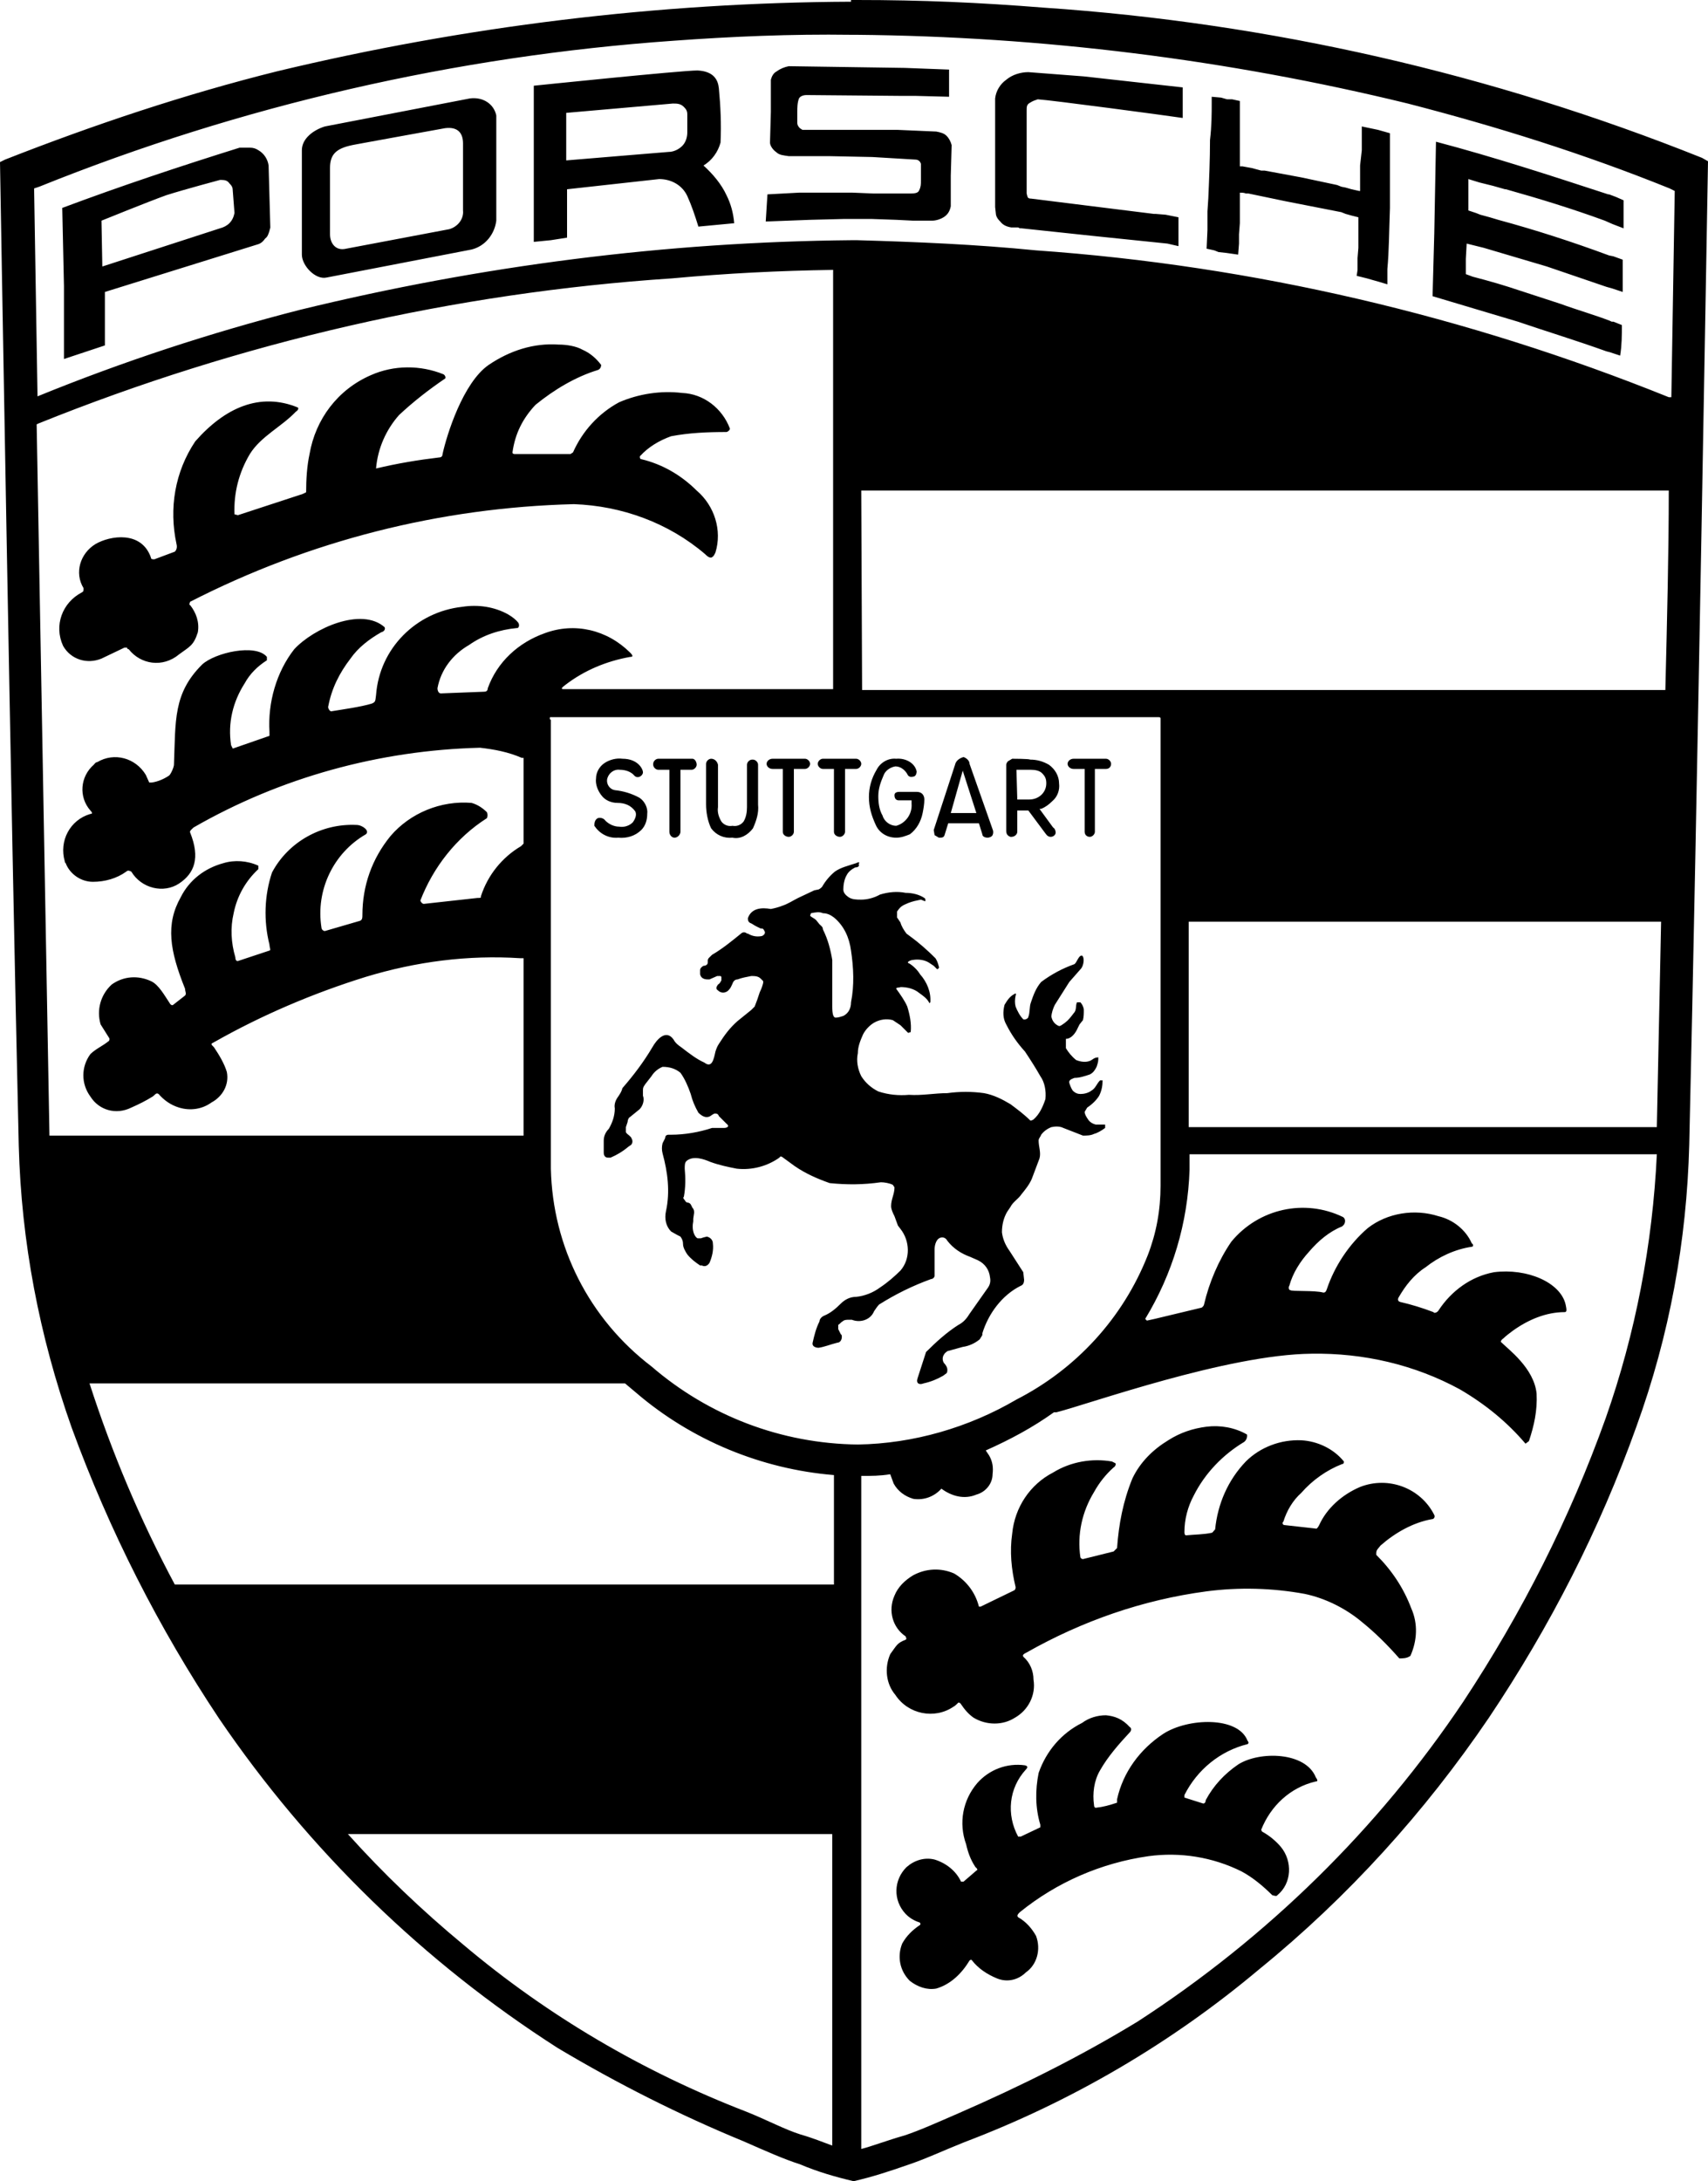 <svg width="65" height="83" viewBox="0 0 65 83" fill="none" xmlns="http://www.w3.org/2000/svg">
<path d="M32.386 0.065C25.02 0.097 17.686 1.001 10.547 2.713C7.042 3.585 3.57 4.747 0.195 6.072L0 6.168C0 6.168 0.422 31.198 0.714 43.599C0.811 47.249 1.493 50.834 2.726 54.321C4.154 58.229 6.036 61.943 8.34 65.399C11.747 70.405 16.128 74.668 21.223 77.93C23.495 79.286 25.864 80.481 28.298 81.482C29.109 81.837 29.823 82.16 30.439 82.354C31.121 82.645 31.802 82.838 32.484 83C33.198 82.838 33.879 82.612 34.528 82.386C35.21 82.16 35.891 81.837 36.702 81.514C40.791 79.964 44.588 77.736 47.931 74.926C51.306 72.181 54.226 68.951 56.66 65.367C58.996 61.879 60.879 58.197 62.274 54.289C63.54 50.801 64.189 47.216 64.286 43.567C64.578 31.133 65 6.136 65 6.136L64.773 6.007C56.79 2.81 48.32 0.872 39.72 0.291C37.287 0.097 35.08 0 32.614 0H32.386V0.065ZM32.386 1.324H32.581C39.656 1.389 46.697 2.261 53.577 3.94C56.952 4.812 60.262 5.846 63.54 7.17L63.734 7.267L63.605 15.114H63.507C55.816 12.014 47.703 10.109 39.428 9.527C37.157 9.301 34.885 9.204 32.614 9.14H32.419C25.345 9.204 18.302 10.109 11.423 11.788C8.015 12.66 4.673 13.758 1.428 15.082L1.298 7.17L1.493 7.105C9.184 4.005 17.361 2.132 25.637 1.55C27.843 1.389 30.115 1.292 32.386 1.324ZM30.017 2.519C29.855 2.551 29.693 2.616 29.563 2.713C29.433 2.777 29.369 2.907 29.336 3.036V4.263L29.303 5.426C29.303 5.555 29.433 5.716 29.531 5.781C29.66 5.91 29.823 5.91 30.017 5.942H31.575L33.198 5.975L34.82 6.072C34.95 6.072 35.015 6.136 35.047 6.233V6.879C35.047 7.008 35.047 7.105 34.983 7.234C34.95 7.331 34.853 7.363 34.658 7.363H33.23L32.451 7.331H30.407L29.206 7.396L29.141 8.429L30.829 8.365L32.127 8.332H33.165L34.106 8.365L34.755 8.397H35.469C35.632 8.397 35.826 8.332 35.956 8.235C36.086 8.139 36.151 8.009 36.183 7.848V6.685L36.216 5.523C36.183 5.393 36.118 5.264 36.021 5.167C35.924 5.07 35.794 5.038 35.632 5.006L34.139 4.941H30.537L30.439 4.877C30.374 4.812 30.342 4.747 30.342 4.683V4.263C30.342 4.102 30.342 3.908 30.407 3.746C30.439 3.682 30.537 3.617 30.699 3.617L34.334 3.649H34.853L36.118 3.682V2.648L34.431 2.584L30.017 2.519ZM26.545 2.681C25.929 2.681 20.314 3.262 20.314 3.262V9.204L20.964 9.14L21.58 9.043V7.202L25.085 6.814C25.539 6.814 25.961 7.04 26.156 7.46C26.318 7.816 26.448 8.203 26.578 8.623L27.941 8.494C27.908 8.106 27.811 7.751 27.648 7.428C27.454 7.008 27.129 6.621 26.772 6.298C27.097 6.104 27.324 5.781 27.421 5.426C27.454 4.715 27.421 4.037 27.357 3.359C27.324 3.036 27.162 2.713 26.545 2.681ZM39.136 2.745C38.844 2.745 38.52 2.842 38.293 3.036C38.065 3.197 37.903 3.456 37.871 3.746V7.88L37.903 8.171C37.936 8.3 38.001 8.365 38.065 8.429C38.163 8.558 38.293 8.623 38.487 8.655H38.747L38.812 8.688H38.877L41.603 8.978L44.426 9.269L44.848 9.366V8.268L44.361 8.171L43.971 8.139H43.907L41.57 7.848L39.234 7.557C39.201 7.557 39.136 7.557 39.104 7.493L39.071 7.363V4.198C39.071 4.069 39.071 3.972 39.201 3.908C39.299 3.843 39.396 3.811 39.493 3.779C40.013 3.811 44.361 4.392 45.01 4.489V3.326L41.246 2.907L39.136 2.745ZM46.113 3.682V3.94C46.113 4.295 46.113 4.78 46.048 5.329C46.048 6.072 46.016 6.814 45.983 7.557L45.951 8.042V8.752L45.919 9.463L46.211 9.527L46.373 9.592L46.665 9.624L47.119 9.689L47.152 9.269V8.914L47.184 8.494V7.331C47.249 7.331 47.346 7.331 47.411 7.363H47.509L48.904 7.654L51.046 8.074L51.208 8.139L51.435 8.203L51.695 8.268V9.43L51.663 9.818V10.27L51.63 10.496L52.02 10.593L52.247 10.658L52.474 10.722L52.798 10.819V10.238C52.863 9.527 52.863 8.784 52.896 7.912V5.07L52.441 4.941L51.825 4.812V5.716L51.76 6.298V7.267H51.727L51.435 7.202L51.208 7.137L51.046 7.105L50.884 7.04L49.521 6.75L48.125 6.491H47.995L47.639 6.395L47.282 6.33H47.184V3.843L46.892 3.779H46.697L46.47 3.714L46.113 3.682ZM17.881 3.746L12.364 4.812C11.942 4.941 11.488 5.264 11.488 5.716V9.689C11.488 10.109 12.007 10.658 12.429 10.561L17.946 9.495C18.465 9.366 18.822 8.914 18.887 8.397V4.392C18.789 3.94 18.367 3.682 17.881 3.746C17.913 3.746 17.913 3.746 17.881 3.746ZM25.604 3.94C25.766 3.94 25.896 3.94 26.026 4.069C26.123 4.166 26.156 4.231 26.156 4.36V5.038C26.156 5.232 26.091 5.426 25.961 5.555C25.831 5.684 25.637 5.781 25.442 5.781L23.495 5.942L21.548 6.104V4.295L25.604 3.94ZM16.94 4.877C17.459 4.812 17.621 5.103 17.621 5.458V8.009C17.654 8.332 17.426 8.623 17.102 8.72L13.175 9.463C12.786 9.56 12.559 9.269 12.559 8.914V6.395C12.559 5.878 12.786 5.652 13.402 5.523C13.37 5.523 16.94 4.877 16.94 4.877ZM54.648 5.393L54.583 8.881L54.518 11.271L57.763 12.24C58.802 12.595 59.97 12.951 61.138 13.37L61.268 13.403L61.657 13.532C61.722 13.112 61.722 12.789 61.722 12.369L61.398 12.24H61.333L61.268 12.208C60.684 11.982 60.002 11.788 59.386 11.562L57.406 10.916L56.984 10.787L56.53 10.658L56.043 10.528L55.784 10.431V9.85L55.816 9.269L56.465 9.43L58.867 10.141L61.138 10.916L61.365 10.98L61.755 11.11V9.882L61.398 9.753L61.236 9.721C59.84 9.204 58.445 8.752 57.017 8.365L56.693 8.268L56.336 8.171L56.173 8.106L55.881 8.009V6.814L56.303 6.944L56.822 7.073L57.277 7.202H57.309C58.575 7.557 59.84 7.945 61.073 8.397L61.365 8.526L61.787 8.688V7.622L61.495 7.493L61.236 7.396H61.203C59.029 6.685 56.855 5.975 54.648 5.393ZM9.508 5.619H9.119C6.847 6.33 4.608 7.073 2.369 7.912L2.434 10.884V13.661L3.992 13.144V11.11L9.8 9.301C9.93 9.269 10.027 9.172 10.092 9.075C10.19 9.011 10.222 8.881 10.255 8.784C10.255 8.752 10.287 8.688 10.287 8.655L10.222 6.298C10.19 6.072 10.06 5.846 9.833 5.716C9.735 5.652 9.638 5.619 9.508 5.619ZM8.372 6.847H8.437C8.567 6.847 8.665 6.879 8.729 6.976C8.827 7.073 8.859 7.137 8.859 7.267L8.924 8.106C8.892 8.268 8.827 8.397 8.729 8.494C8.632 8.591 8.502 8.655 8.372 8.688L3.894 10.141L3.862 8.397C3.862 8.397 5.614 7.686 6.328 7.428C7.042 7.202 8.372 6.847 8.372 6.847ZM31.705 10.27V26.224H21.45C21.32 26.224 21.385 26.16 21.515 26.063C22.229 25.514 23.073 25.158 23.982 24.997C24.079 24.997 24.111 24.965 23.982 24.835C23.105 23.963 21.872 23.673 20.736 24.093C19.73 24.448 18.919 25.191 18.562 26.192C18.562 26.289 18.497 26.321 18.432 26.321L16.777 26.386C16.68 26.386 16.648 26.256 16.648 26.192C16.777 25.481 17.232 24.9 17.848 24.545C18.4 24.157 19.017 23.963 19.666 23.899H19.698C19.763 23.866 19.763 23.77 19.73 23.705C19.633 23.576 19.503 23.479 19.341 23.382C18.822 23.091 18.205 22.995 17.589 23.091C15.836 23.285 14.441 24.674 14.311 26.45C14.279 26.644 14.311 26.709 14.149 26.773C13.727 26.902 13.013 26.999 12.624 27.064C12.559 27.096 12.461 26.935 12.494 26.87C12.624 26.192 12.916 25.61 13.338 25.061C13.63 24.642 14.051 24.319 14.506 24.06C14.636 24.028 14.668 23.931 14.636 23.866C13.759 23.091 11.942 23.899 11.196 24.706C10.514 25.578 10.19 26.741 10.255 27.839V28L8.859 28.485L8.794 28.356C8.665 27.516 8.859 26.709 9.314 25.998C9.508 25.643 9.8 25.352 10.157 25.126V24.997C9.735 24.48 8.178 24.835 7.691 25.288C6.588 26.386 6.685 27.419 6.62 29.098C6.62 29.195 6.49 29.486 6.425 29.518C6.231 29.648 6.003 29.744 5.776 29.777H5.679L5.549 29.486C5.16 28.84 4.348 28.614 3.699 29.002C3.635 29.002 3.602 29.066 3.57 29.098C3.05 29.551 2.986 30.326 3.44 30.842C3.505 30.907 3.537 30.972 3.44 30.972C2.661 31.198 2.239 32.005 2.466 32.78C2.466 32.812 2.466 32.812 2.499 32.845C2.661 33.265 3.083 33.555 3.537 33.555C3.992 33.555 4.446 33.426 4.803 33.168C4.868 33.103 4.933 33.135 4.998 33.168C5.387 33.814 6.231 34.007 6.815 33.62C7.399 33.232 7.626 32.651 7.237 31.682C7.204 31.617 7.302 31.553 7.366 31.488C10.677 29.583 14.441 28.549 18.27 28.453C18.822 28.517 19.341 28.614 19.86 28.84H19.925V32.102L19.828 32.199C19.114 32.619 18.562 33.297 18.302 34.104C18.302 34.169 18.303 34.169 18.173 34.169L16.128 34.395C16.063 34.395 15.998 34.298 15.998 34.266C16.485 33.006 17.361 31.876 18.53 31.133C18.562 31.069 18.562 30.972 18.53 30.907C18.367 30.745 18.173 30.616 17.946 30.552C16.777 30.455 15.609 30.939 14.863 31.811C14.149 32.683 13.792 33.717 13.792 34.815C13.792 34.912 13.792 35.009 13.694 35.041L12.364 35.428C12.299 35.428 12.234 35.364 12.234 35.299C12.007 33.878 12.688 32.457 13.922 31.747C14.084 31.617 13.792 31.391 13.565 31.391C12.234 31.327 10.969 32.037 10.352 33.2C10.06 34.072 10.027 35.041 10.255 35.945C10.255 36.042 10.319 36.171 10.255 36.171L9.086 36.559C9.021 36.591 8.957 36.559 8.957 36.43C8.794 35.88 8.762 35.299 8.892 34.75C9.021 34.104 9.346 33.523 9.833 33.071V32.942C9.411 32.748 8.924 32.716 8.502 32.845C7.788 33.038 7.204 33.491 6.88 34.137C6.296 35.17 6.458 36.171 7.042 37.624C7.042 37.721 7.107 37.818 7.042 37.883L6.588 38.238C6.555 38.27 6.49 38.238 6.458 38.173C6.263 37.883 6.036 37.463 5.744 37.334C5.257 37.108 4.705 37.14 4.251 37.463C3.829 37.851 3.667 38.432 3.829 38.981L4.154 39.498C4.186 39.53 4.154 39.627 4.121 39.627C3.927 39.788 3.635 39.917 3.44 40.111C3.083 40.596 3.083 41.242 3.44 41.726C3.764 42.243 4.413 42.437 4.998 42.146C5.29 42.017 5.549 41.888 5.809 41.726C5.906 41.661 5.939 41.565 6.036 41.629C6.231 41.855 6.49 42.049 6.815 42.146C7.237 42.275 7.691 42.211 8.048 41.952C8.47 41.726 8.729 41.274 8.632 40.789C8.535 40.467 8.34 40.144 8.145 39.853C8.015 39.724 8.015 39.724 8.145 39.659C9.963 38.626 11.942 37.786 13.922 37.172C15.836 36.591 17.816 36.333 19.795 36.462H19.925V43.212H1.882L1.395 16.148L1.46 16.116C9.151 13.015 17.297 11.142 25.572 10.593C27.681 10.399 29.628 10.302 31.705 10.27ZM21.256 13.112C20.314 13.047 19.406 13.338 18.595 13.887C17.621 14.565 17.005 16.535 16.842 17.278C16.842 17.343 16.81 17.407 16.712 17.407C15.901 17.504 15.122 17.634 14.311 17.827C14.376 17.052 14.7 16.342 15.187 15.793C15.739 15.276 16.323 14.824 16.94 14.404C16.972 14.372 16.94 14.275 16.875 14.242C15.998 13.887 14.992 13.887 14.116 14.275C12.851 14.824 12.007 15.954 11.78 17.278C11.682 17.73 11.65 18.247 11.65 18.732L11.52 18.796L9.054 19.604L8.924 19.571C8.892 18.764 9.086 17.989 9.508 17.278C9.93 16.6 10.709 16.245 11.261 15.663C11.325 15.631 11.39 15.534 11.325 15.502C9.898 14.921 8.567 15.502 7.431 16.794C6.653 17.956 6.425 19.345 6.717 20.702C6.75 20.831 6.717 20.928 6.653 20.992L5.874 21.283C5.809 21.283 5.744 21.283 5.744 21.218C5.387 20.185 4.186 20.379 3.635 20.702C3.05 21.057 2.823 21.8 3.18 22.381C3.18 22.478 3.18 22.51 3.115 22.542C2.369 22.93 2.044 23.802 2.401 24.577C2.693 25.094 3.31 25.288 3.862 25.061L4.738 24.642H4.835C4.835 24.642 4.835 24.706 4.9 24.706C5.354 25.288 6.198 25.417 6.815 24.9C7.204 24.609 7.366 24.577 7.529 24.06C7.594 23.673 7.464 23.317 7.237 23.027C7.172 23.027 7.237 22.898 7.237 22.898C11.78 20.572 16.745 19.313 21.84 19.184C23.657 19.248 25.442 19.894 26.837 21.089C26.902 21.154 26.967 21.218 27.064 21.218C27.162 21.186 27.194 21.089 27.227 21.024C27.486 20.185 27.194 19.248 26.513 18.667C25.929 18.086 25.215 17.666 24.403 17.472C24.338 17.472 24.338 17.343 24.371 17.343C24.663 17.02 25.085 16.762 25.539 16.6C26.221 16.471 26.902 16.439 27.648 16.439C27.681 16.439 27.778 16.374 27.778 16.309C27.486 15.534 26.772 14.985 25.961 14.953C25.15 14.856 24.306 14.985 23.56 15.308C22.781 15.728 22.164 16.406 21.807 17.214L21.71 17.278H19.601C19.568 17.278 19.503 17.278 19.503 17.214C19.601 16.503 19.893 15.922 20.379 15.405C21.093 14.824 21.905 14.339 22.748 14.081C22.846 14.049 22.878 13.952 22.878 13.887C22.683 13.629 22.456 13.435 22.164 13.306C21.937 13.177 21.58 13.112 21.256 13.112ZM32.776 18.667H63.507C63.507 21.057 63.442 23.576 63.377 26.256H32.808L32.776 18.667ZM20.931 27.29H44.101C44.166 27.29 44.166 27.322 44.166 27.355V45.117C44.166 46.054 44.004 46.926 43.679 47.765C42.738 50.155 40.954 52.093 38.682 53.256C36.865 54.321 34.755 54.935 32.646 54.967C29.725 54.935 26.967 53.869 24.793 51.996C22.424 50.188 21.029 47.442 20.964 44.471V27.387C20.899 27.387 20.931 27.29 20.931 27.29ZM63.345 27.355L63.215 34.007H62.956H63.248C63.28 34.007 63.345 27.355 63.345 27.355ZM36.67 28.808C36.54 28.84 36.378 28.937 36.346 29.098L35.534 31.585L35.567 31.779L35.729 31.876C35.859 31.876 35.924 31.876 35.956 31.747L36.086 31.327H37.254L37.384 31.747C37.384 31.844 37.514 31.876 37.579 31.876C37.644 31.876 37.741 31.844 37.773 31.779C37.806 31.714 37.806 31.617 37.773 31.553L36.897 29.066C36.897 28.937 36.767 28.84 36.67 28.808ZM29.401 28.872C29.271 28.872 29.174 28.969 29.174 29.066C29.174 29.163 29.271 29.26 29.401 29.26H29.79V31.65C29.79 31.779 29.92 31.844 30.017 31.844C30.115 31.844 30.212 31.747 30.212 31.65V29.26H30.634C30.731 29.26 30.829 29.163 30.829 29.066C30.829 28.969 30.731 28.872 30.634 28.872H29.401ZM31.316 28.872C31.218 28.872 31.121 28.969 31.121 29.066C31.121 29.163 31.218 29.26 31.316 29.26H31.737V31.65C31.737 31.779 31.867 31.844 31.965 31.844C32.062 31.844 32.159 31.747 32.159 31.65V29.26H32.581C32.678 29.26 32.776 29.163 32.776 29.066C32.776 28.969 32.678 28.872 32.581 28.872H31.316ZM34.106 28.872C33.782 28.84 33.49 29.034 33.36 29.292C33.165 29.615 33.068 29.97 33.068 30.326C33.068 30.713 33.165 31.036 33.328 31.391C33.457 31.682 33.749 31.876 34.106 31.876C34.301 31.876 34.463 31.811 34.626 31.747C34.885 31.553 35.047 31.262 35.112 30.939C35.145 30.778 35.177 30.584 35.177 30.423C35.177 30.293 35.112 30.132 34.885 30.132H34.236C34.074 30.132 34.041 30.197 34.041 30.261C34.041 30.39 34.106 30.455 34.204 30.455H34.691V30.584C34.723 30.972 34.463 31.327 34.106 31.424C33.879 31.424 33.652 31.262 33.587 31.036C33.457 30.81 33.425 30.552 33.425 30.293C33.425 30.003 33.522 29.744 33.62 29.518C33.684 29.325 33.879 29.195 34.074 29.163C34.269 29.163 34.431 29.292 34.528 29.454C34.561 29.551 34.658 29.583 34.755 29.551C34.853 29.551 34.885 29.421 34.885 29.357C34.82 29.034 34.463 28.84 34.106 28.872ZM40.856 28.872C40.726 28.872 40.629 28.969 40.629 29.066C40.629 29.163 40.726 29.26 40.856 29.26H41.278V31.65C41.278 31.779 41.375 31.844 41.473 31.844C41.57 31.844 41.667 31.747 41.667 31.65V29.26H42.089C42.219 29.26 42.284 29.163 42.284 29.066C42.284 28.969 42.187 28.872 42.089 28.872H40.856ZM23.689 28.872C23.462 28.84 23.203 28.905 23.008 29.034C22.813 29.163 22.683 29.389 22.683 29.615C22.651 29.841 22.748 30.1 22.911 30.293C23.04 30.455 23.268 30.552 23.495 30.552C23.787 30.552 24.014 30.649 24.176 30.875C24.241 31.004 24.176 31.165 24.079 31.295C23.949 31.424 23.754 31.488 23.56 31.456C23.365 31.456 23.17 31.359 23.04 31.23C22.976 31.133 22.846 31.101 22.748 31.133C22.619 31.198 22.619 31.359 22.619 31.424C22.813 31.714 23.138 31.908 23.527 31.876C23.852 31.908 24.176 31.811 24.403 31.585C24.566 31.424 24.631 31.198 24.631 30.972C24.663 30.745 24.533 30.487 24.338 30.358C24.046 30.197 23.722 30.1 23.397 30.067C23.203 30.035 23.073 29.841 23.105 29.648C23.17 29.389 23.397 29.26 23.592 29.292C23.787 29.292 24.014 29.357 24.144 29.518C24.274 29.648 24.468 29.518 24.468 29.389C24.468 29.26 24.274 28.872 23.689 28.872ZM25.052 28.872C24.955 28.872 24.858 28.969 24.858 29.066V29.098C24.858 29.195 24.955 29.292 25.052 29.292H25.474V31.65C25.474 31.779 25.572 31.876 25.669 31.876C25.799 31.876 25.896 31.747 25.896 31.65V29.292H26.318C26.415 29.292 26.513 29.195 26.513 29.098C26.513 29.002 26.448 28.872 26.351 28.872H26.318H25.052ZM38.52 28.872L38.358 28.969C38.325 29.002 38.293 29.066 38.293 29.098V31.617C38.293 31.747 38.358 31.811 38.455 31.844H38.487C38.617 31.844 38.714 31.747 38.714 31.65V30.842H39.136L39.785 31.714C39.85 31.811 39.915 31.844 39.98 31.844C40.11 31.844 40.175 31.747 40.175 31.682C40.175 31.617 40.142 31.521 40.077 31.488L39.558 30.778H39.623C39.785 30.713 39.915 30.616 40.045 30.487C40.24 30.326 40.337 30.067 40.304 29.809C40.304 29.518 40.142 29.26 39.915 29.098C39.688 28.969 39.461 28.905 39.201 28.905C39.169 28.872 38.52 28.872 38.52 28.872ZM27.064 28.872C26.967 28.872 26.87 28.969 26.87 29.066V29.098V30.616C26.87 30.907 26.935 31.262 27.064 31.521C27.259 31.779 27.551 31.908 27.876 31.876C28.168 31.941 28.46 31.779 28.654 31.521C28.784 31.23 28.882 30.939 28.849 30.616V29.098C28.849 29.002 28.752 28.905 28.654 28.905H28.622C28.525 28.905 28.427 29.002 28.427 29.098V30.713C28.427 30.907 28.395 31.101 28.298 31.262C28.2 31.391 28.038 31.456 27.876 31.424C27.713 31.456 27.551 31.391 27.454 31.262C27.357 31.101 27.292 30.907 27.324 30.713V29.098C27.292 28.969 27.194 28.872 27.064 28.872ZM38.682 29.292H39.234C39.396 29.292 39.558 29.325 39.656 29.421C39.785 29.551 39.818 29.648 39.818 29.809C39.818 30.164 39.526 30.423 39.169 30.423H38.714L38.682 29.292ZM36.638 29.325L37.157 30.939H36.183L36.638 29.325ZM32.581 32.845C32.289 32.942 31.997 33.006 31.77 33.168C31.575 33.329 31.413 33.523 31.283 33.749C31.251 33.781 31.218 33.814 31.153 33.846L30.991 33.878L30.374 34.169C30.18 34.266 29.985 34.395 29.79 34.459C29.628 34.524 29.498 34.556 29.336 34.589C28.979 34.524 28.59 34.556 28.46 34.944C28.46 35.041 28.492 35.105 28.59 35.138C28.654 35.17 28.687 35.202 28.752 35.235L28.947 35.331C29.012 35.331 29.044 35.331 29.076 35.396L29.109 35.461V35.493C29.109 35.558 29.012 35.622 28.979 35.622C28.784 35.654 28.622 35.622 28.46 35.525H28.427C28.363 35.461 28.265 35.461 28.2 35.525C27.843 35.816 27.486 36.107 27.097 36.333L26.967 36.462L26.935 36.526V36.623C26.935 36.72 26.837 36.752 26.772 36.752C26.707 36.785 26.642 36.849 26.642 36.914V37.075C26.675 37.205 26.772 37.269 26.935 37.269H27L27.292 37.14H27.421L27.454 37.172V37.302C27.421 37.366 27.389 37.431 27.324 37.463C27.259 37.56 27.227 37.624 27.324 37.689C27.454 37.818 27.648 37.786 27.746 37.657C27.811 37.592 27.843 37.495 27.876 37.431C27.908 37.334 27.973 37.269 28.07 37.269C28.233 37.205 28.427 37.172 28.59 37.14C28.719 37.14 28.849 37.14 28.947 37.237L29.044 37.334V37.398C29.012 37.528 28.979 37.624 28.914 37.754L28.817 38.044L28.719 38.303L28.59 38.432L28.07 38.852C27.778 39.11 27.584 39.368 27.357 39.724C27.292 39.821 27.259 39.917 27.227 40.014C27.162 40.305 27.097 40.66 26.805 40.434C26.513 40.305 26.221 40.079 25.929 39.853C25.831 39.788 25.701 39.691 25.637 39.562C25.345 39.142 24.988 39.562 24.825 39.853C24.501 40.402 24.111 40.919 23.689 41.403C23.657 41.532 23.592 41.629 23.527 41.726C23.43 41.855 23.365 42.017 23.397 42.178C23.397 42.469 23.3 42.727 23.17 42.953C23.04 43.083 22.976 43.244 22.976 43.405V43.858C22.976 43.987 23.04 44.051 23.138 44.051H23.235C23.462 43.955 23.689 43.825 23.917 43.632L24.014 43.567C24.079 43.502 24.079 43.405 24.046 43.341L24.014 43.276L23.949 43.212C23.917 43.179 23.852 43.147 23.819 43.083V42.889L23.884 42.695C23.884 42.63 23.917 42.533 23.982 42.501L24.338 42.211C24.468 42.081 24.533 41.855 24.468 41.694V41.468C24.468 41.371 24.501 41.339 24.566 41.242L24.793 40.951C24.89 40.789 25.052 40.66 25.215 40.596C25.474 40.596 25.701 40.66 25.896 40.822C26.058 41.048 26.188 41.339 26.286 41.629C26.351 41.888 26.448 42.114 26.578 42.34C26.707 42.469 26.87 42.566 27.032 42.469L27.129 42.404L27.194 42.372C27.259 42.372 27.324 42.372 27.357 42.469L27.648 42.76C27.778 42.856 27.681 42.921 27.551 42.921H27.097C26.61 43.083 26.058 43.179 25.539 43.179H25.442C25.345 43.179 25.312 43.244 25.312 43.309L25.28 43.373L25.215 43.502C25.182 43.632 25.182 43.761 25.215 43.89C25.409 44.6 25.507 45.343 25.345 46.086C25.28 46.377 25.345 46.667 25.539 46.861L25.766 46.99L25.896 47.055C25.961 47.152 25.994 47.216 25.994 47.346C25.994 47.475 26.091 47.636 26.156 47.733C26.286 47.895 26.448 48.024 26.642 48.153H26.707C26.837 48.218 26.935 48.153 27 48.056C27.097 47.83 27.162 47.572 27.129 47.313C27.129 47.184 27.032 47.087 26.902 47.055L26.772 47.087L26.675 47.12H26.545C26.48 47.087 26.448 47.023 26.415 46.958C26.351 46.797 26.351 46.635 26.383 46.474V46.377L26.415 46.151C26.415 46.086 26.415 46.021 26.351 45.957C26.286 45.828 26.286 45.795 26.188 45.763C26.123 45.763 26.091 45.731 26.058 45.666C25.994 45.602 25.994 45.569 26.026 45.537C26.091 45.182 26.091 44.827 26.058 44.471C26.058 44.342 26.058 44.245 26.123 44.181C26.383 43.955 26.805 44.116 27.032 44.213C27.389 44.342 27.713 44.407 28.038 44.471C28.622 44.536 29.206 44.374 29.66 44.051C29.693 44.019 29.693 43.987 29.758 44.019L30.245 44.374C30.666 44.665 31.121 44.859 31.575 45.02C32.224 45.085 32.841 45.085 33.522 44.988C33.652 44.988 33.847 45.02 33.977 45.085L34.041 45.182C34.041 45.44 33.912 45.634 33.912 45.892C33.912 46.021 33.977 46.151 34.041 46.28L34.171 46.635L34.269 46.764C34.626 47.216 34.658 47.895 34.269 48.347C34.041 48.573 33.782 48.799 33.49 48.993C33.23 49.186 32.906 49.316 32.581 49.348C32.354 49.348 32.159 49.445 31.997 49.606C31.802 49.8 31.608 49.962 31.38 50.058C31.283 50.091 31.186 50.188 31.186 50.284C31.056 50.543 30.991 50.801 30.926 51.092C30.894 51.221 31.023 51.286 31.153 51.286C31.38 51.253 31.608 51.156 31.867 51.092C31.997 51.092 32.062 50.93 32.029 50.801L31.997 50.769L31.9 50.575V50.414C31.965 50.381 31.997 50.317 32.062 50.284C32.127 50.22 32.224 50.22 32.289 50.22H32.419C32.743 50.349 33.133 50.22 33.263 49.897C33.328 49.8 33.392 49.703 33.457 49.639C34.074 49.251 34.723 48.928 35.437 48.67C35.502 48.67 35.567 48.605 35.567 48.541V47.539C35.567 47.378 35.632 47.087 35.859 47.087C35.956 47.087 36.021 47.152 36.053 47.216C36.281 47.507 36.573 47.701 36.93 47.83L37.222 47.959C37.481 48.088 37.644 48.314 37.676 48.605C37.708 48.767 37.676 48.896 37.579 49.025L36.897 49.994C36.8 50.155 36.67 50.317 36.475 50.414C36.021 50.704 35.632 51.059 35.242 51.447L34.918 52.448C34.853 52.642 34.983 52.707 35.145 52.642C35.437 52.577 35.664 52.48 35.891 52.351L36.021 52.255C36.053 52.222 36.053 52.158 36.053 52.125C36.053 52.028 35.989 51.931 35.924 51.867C35.859 51.77 35.859 51.641 35.924 51.544C35.956 51.479 36.021 51.447 36.053 51.415L36.638 51.253C36.865 51.221 37.092 51.124 37.287 50.963C37.319 50.898 37.352 50.866 37.384 50.801V50.737C37.611 49.994 38.13 49.283 38.844 48.928C38.942 48.896 38.974 48.799 38.974 48.702L38.942 48.411L38.422 47.604C38.26 47.378 38.163 47.152 38.13 46.893C38.13 46.603 38.195 46.344 38.325 46.118L38.455 45.925C38.552 45.731 38.747 45.634 38.877 45.44C39.007 45.279 39.169 45.085 39.266 44.859L39.558 44.084C39.623 43.858 39.526 43.632 39.526 43.405C39.526 43.309 39.591 43.276 39.623 43.179C39.72 43.05 39.85 42.953 40.013 42.889C40.175 42.856 40.337 42.856 40.467 42.921L41.213 43.212C41.343 43.212 41.505 43.212 41.635 43.147C41.765 43.115 41.927 43.018 42.057 42.921V42.792H41.7C41.57 42.76 41.473 42.695 41.408 42.598C41.343 42.501 41.278 42.404 41.278 42.307L41.375 42.146C41.57 42.017 41.732 41.855 41.83 41.694C41.927 41.5 41.96 41.306 41.96 41.112H41.862C41.732 41.242 41.7 41.403 41.538 41.5C41.408 41.597 41.246 41.629 41.116 41.629C41.019 41.629 40.921 41.597 40.824 41.5C40.759 41.403 40.726 41.306 40.694 41.209C40.661 41.08 40.824 41.048 40.889 41.016C41.083 41.016 41.278 40.951 41.473 40.886C41.603 40.822 41.667 40.725 41.732 40.596C41.765 40.499 41.797 40.402 41.797 40.305C41.797 40.24 41.797 40.208 41.765 40.24C41.635 40.24 41.57 40.337 41.473 40.37C41.31 40.434 41.116 40.402 40.954 40.337C40.791 40.208 40.661 40.047 40.564 39.885V39.53C40.759 39.53 40.921 39.336 41.019 39.11L41.083 38.981L41.213 38.819C41.246 38.69 41.246 38.561 41.246 38.432C41.246 38.335 41.181 38.206 41.116 38.141H40.986C40.921 38.27 40.986 38.432 40.856 38.561C40.759 38.69 40.661 38.819 40.532 38.916C40.434 38.981 40.369 39.045 40.304 39.045C40.142 38.981 40.045 38.852 40.013 38.69C40.013 38.561 40.077 38.367 40.142 38.238L40.694 37.366L41.148 36.849C41.246 36.72 41.278 36.43 41.181 36.365C41.051 36.333 40.986 36.623 40.889 36.688C40.434 36.849 40.013 37.075 39.623 37.366C39.428 37.592 39.331 37.851 39.234 38.141C39.169 38.303 39.201 38.529 39.136 38.69C39.136 38.755 39.007 38.819 38.942 38.787C38.812 38.658 38.714 38.464 38.65 38.303C38.617 38.173 38.617 38.044 38.65 37.883C38.682 37.818 38.65 37.786 38.617 37.818C38.422 37.915 38.325 38.077 38.228 38.238C38.163 38.496 38.163 38.755 38.293 38.981C38.487 39.368 38.714 39.691 39.007 40.014C39.201 40.305 39.428 40.66 39.591 40.951C39.753 41.177 39.818 41.5 39.785 41.823C39.688 42.114 39.558 42.404 39.331 42.598C39.331 42.598 39.234 42.663 39.201 42.63C38.974 42.404 38.714 42.211 38.455 42.017C38.13 41.823 37.806 41.661 37.449 41.597C36.995 41.532 36.508 41.532 36.053 41.597C35.567 41.597 35.08 41.694 34.593 41.661C34.204 41.694 33.814 41.661 33.425 41.532C33.165 41.403 32.938 41.209 32.776 40.951C32.646 40.693 32.581 40.37 32.646 40.079C32.646 39.821 32.743 39.595 32.841 39.368C32.938 39.175 33.1 39.013 33.263 38.916C33.49 38.787 33.749 38.755 33.977 38.819L34.269 39.013C34.366 39.11 34.463 39.207 34.561 39.304L34.658 39.272C34.691 38.949 34.626 38.626 34.528 38.303C34.431 38.077 34.269 37.851 34.106 37.624C34.106 37.56 34.236 37.592 34.269 37.56C34.528 37.56 34.788 37.624 34.983 37.786C35.112 37.883 35.275 37.98 35.372 38.173L35.404 38.141C35.437 37.754 35.275 37.366 35.015 37.075C34.918 36.914 34.755 36.752 34.593 36.656C34.463 36.623 34.658 36.526 34.755 36.526C34.95 36.494 35.177 36.526 35.34 36.623L35.534 36.752L35.664 36.882C35.697 36.882 35.761 36.817 35.729 36.785C35.697 36.656 35.664 36.559 35.599 36.462C35.307 36.171 34.983 35.88 34.626 35.622L34.496 35.525C34.398 35.396 34.301 35.235 34.269 35.105L34.139 34.912V34.686C34.269 34.492 34.334 34.459 34.561 34.363C34.723 34.298 34.885 34.266 35.047 34.233L35.21 34.298C35.21 34.298 35.242 34.201 35.177 34.169C34.983 34.04 34.723 33.975 34.463 33.975C34.139 33.91 33.814 33.943 33.49 34.04C33.263 34.169 33.003 34.233 32.776 34.233C32.614 34.233 32.419 34.233 32.289 34.137C32.192 34.072 32.094 33.975 32.094 33.846C32.094 33.684 32.127 33.458 32.224 33.297C32.289 33.168 32.419 33.071 32.549 33.006C32.678 33.006 32.711 32.942 32.678 32.877C32.743 32.78 32.646 32.812 32.581 32.845ZM31.316 34.75C31.478 34.75 31.608 34.815 31.737 34.912C32.127 35.235 32.322 35.687 32.386 36.171C32.484 36.817 32.516 37.495 32.386 38.141C32.386 38.367 32.289 38.561 32.094 38.658C31.997 38.69 31.9 38.723 31.802 38.723C31.705 38.723 31.672 38.561 31.672 38.303V36.526C31.608 36.139 31.51 35.751 31.316 35.364C31.316 35.267 31.251 35.235 31.186 35.17L31.056 35.009C30.991 34.944 30.894 34.912 30.829 34.847L30.861 34.75C31.023 34.718 31.186 34.686 31.316 34.75ZM45.237 35.073H63.215L63.053 42.889H45.237V35.073ZM45.27 43.922H63.053C62.891 47.346 62.242 50.737 61.106 53.966C59.743 57.777 57.926 61.362 55.687 64.753C52.441 69.597 48.223 73.731 43.29 76.928C41.116 78.252 38.844 79.383 36.475 80.416C35.729 80.739 35.015 81.062 34.431 81.256C33.749 81.45 33.165 81.676 32.776 81.773V56.162C33.165 56.162 33.49 56.162 33.879 56.098L34.009 56.453C34.171 56.744 34.431 56.937 34.755 57.034C35.177 57.099 35.567 56.937 35.826 56.647C36.216 56.937 36.702 57.066 37.157 56.873C37.514 56.776 37.773 56.453 37.773 56.098C37.806 55.839 37.773 55.613 37.644 55.387L37.514 55.193C38.455 54.773 39.298 54.321 40.11 53.74H40.207C41.473 53.417 46.697 51.544 49.91 51.512C51.89 51.479 53.837 51.931 55.557 52.868C56.498 53.417 57.342 54.095 58.055 54.935L58.185 54.838C58.38 54.257 58.51 53.675 58.477 53.03C58.38 52.061 57.406 51.35 57.114 51.059C57.114 51.059 57.114 50.995 57.212 50.93C57.309 50.834 57.439 50.737 57.569 50.64C58.153 50.22 58.834 49.929 59.548 49.929C59.645 49.929 59.613 49.8 59.581 49.639C59.386 48.799 58.12 48.25 56.855 48.411C55.978 48.573 55.232 49.122 54.745 49.865C54.713 49.929 54.583 49.994 54.551 49.929C54.129 49.768 53.707 49.639 53.285 49.542C53.155 49.509 53.22 49.38 53.22 49.38C53.48 48.928 53.804 48.508 54.259 48.218C54.745 47.83 55.362 47.539 56.011 47.442C56.076 47.442 56.076 47.346 56.011 47.313C55.784 46.797 55.297 46.409 54.745 46.28C53.837 45.989 52.798 46.151 52.052 46.732C51.338 47.346 50.786 48.185 50.494 49.057C50.462 49.154 50.429 49.186 50.364 49.186C50.008 49.09 49.164 49.154 49.099 49.09C49.034 49.09 49.034 48.96 49.066 48.928C49.196 48.444 49.488 47.991 49.813 47.636C50.17 47.216 50.592 46.861 51.078 46.667L51.143 46.603C51.208 46.506 51.208 46.377 51.111 46.312C49.651 45.602 47.898 45.989 46.86 47.249C46.373 47.959 46.016 48.799 45.821 49.639C45.821 49.671 45.756 49.768 45.691 49.768L43.939 50.188L43.647 50.252L43.582 50.188C44.621 48.476 45.205 46.538 45.27 44.504C45.27 44.536 45.27 43.922 45.27 43.922ZM21.191 46.732C21.288 47.119 21.483 47.475 21.613 47.862L21.191 46.732ZM23.17 50.834C25.474 53.708 28.914 55.387 32.581 55.452C35.404 55.419 38.13 54.386 40.272 52.545C38.13 54.354 35.404 55.355 32.581 55.387C28.947 55.355 25.474 53.675 23.17 50.834ZM3.407 52.642H23.787L24.209 52.997C26.318 54.806 28.979 55.904 31.737 56.13V60.296H6.653C5.322 57.809 4.251 55.258 3.407 52.642ZM45.919 54.289C45.399 54.354 44.913 54.515 44.458 54.806C43.874 55.161 43.387 55.645 43.095 56.259C42.738 57.131 42.576 58.003 42.511 58.907L42.381 59.037L41.213 59.327C41.213 59.327 41.148 59.327 41.116 59.263C40.986 58.391 41.181 57.519 41.635 56.776C41.83 56.421 42.089 56.098 42.381 55.839C42.446 55.807 42.479 55.71 42.446 55.678L42.316 55.613C41.57 55.484 40.759 55.613 40.077 56.033C39.201 56.485 38.617 57.357 38.52 58.358C38.422 59.037 38.487 59.715 38.65 60.393C38.65 60.425 38.65 60.49 38.585 60.522L37.319 61.136H37.254C37.124 60.619 36.8 60.167 36.313 59.876C35.794 59.65 35.242 59.682 34.755 59.941C34.431 60.135 34.171 60.393 34.041 60.716C33.782 61.297 33.977 61.943 34.463 62.266C34.463 62.298 34.528 62.363 34.463 62.395C34.139 62.525 34.139 62.589 33.879 62.944C33.652 63.461 33.717 64.075 34.074 64.495C34.561 65.237 35.567 65.431 36.281 64.947C36.346 64.914 36.41 64.85 36.475 64.785C36.475 64.785 36.54 64.785 36.573 64.85C36.702 65.044 36.865 65.237 37.059 65.367C37.546 65.657 38.163 65.657 38.617 65.367C39.136 65.076 39.428 64.495 39.331 63.913C39.331 63.59 39.201 63.267 38.942 63.041C38.909 62.977 38.942 62.944 39.071 62.88C41.181 61.685 43.485 60.877 45.919 60.554C47.152 60.393 48.417 60.425 49.651 60.651C50.429 60.813 51.208 61.2 51.825 61.717C52.344 62.137 52.798 62.589 53.253 63.106C53.382 63.106 53.545 63.106 53.675 63.009C53.934 62.428 53.967 61.782 53.707 61.2C53.415 60.425 52.961 59.747 52.376 59.166V59.101C52.376 58.972 52.441 58.94 52.539 58.81C53.09 58.326 53.772 57.938 54.486 57.809C54.583 57.809 54.616 57.712 54.583 57.648C54.064 56.614 52.831 56.162 51.76 56.582C51.078 56.873 50.494 57.389 50.202 58.035C50.17 58.1 50.105 58.197 50.072 58.165L48.904 58.035C48.774 58.035 48.807 57.906 48.839 57.906C48.969 57.486 49.196 57.099 49.521 56.808C49.943 56.324 50.494 55.936 51.078 55.71C51.143 55.71 51.143 55.645 51.143 55.613C50.754 55.129 50.137 54.838 49.521 54.806C48.742 54.773 47.963 55.064 47.411 55.613C46.73 56.324 46.34 57.228 46.243 58.197C46.178 58.261 46.146 58.326 46.113 58.326C45.821 58.391 45.464 58.391 45.14 58.423C45.075 58.423 45.075 58.326 45.075 58.294C45.075 57.809 45.205 57.325 45.432 56.905C45.854 56.065 46.535 55.355 47.346 54.87C47.476 54.773 47.476 54.58 47.444 54.58C46.989 54.321 46.438 54.224 45.919 54.289ZM42.089 65.27C41.765 65.27 41.44 65.367 41.181 65.56C40.402 65.948 39.818 66.626 39.526 67.466C39.396 68.112 39.396 68.79 39.591 69.436V69.533L38.844 69.888H38.747C38.293 69.048 38.39 68.047 39.039 67.337C39.104 67.272 39.136 67.207 39.007 67.175C38.325 67.078 37.644 67.337 37.189 67.853C36.638 68.499 36.475 69.371 36.767 70.179C36.832 70.469 36.93 70.76 37.124 71.051C37.124 71.051 37.254 71.147 37.157 71.18L36.67 71.6H36.573C36.378 71.18 35.989 70.889 35.567 70.76C35.177 70.663 34.788 70.792 34.496 71.051C34.009 71.535 33.977 72.31 34.463 72.827L34.496 72.859C34.626 72.988 34.788 73.085 34.983 73.15C35.015 73.15 35.047 73.214 35.015 73.247C34.723 73.441 34.496 73.666 34.334 73.957C34.139 74.442 34.236 74.991 34.626 75.378C34.918 75.604 35.275 75.734 35.632 75.669C36.183 75.507 36.605 75.088 36.897 74.603C36.897 74.603 36.962 74.538 36.995 74.603C37.222 74.894 37.546 75.12 37.936 75.281C38.325 75.443 38.747 75.346 39.039 75.055C39.461 74.765 39.623 74.183 39.428 73.666C39.266 73.376 39.039 73.118 38.747 72.956C38.682 72.891 38.747 72.827 38.812 72.762C40.207 71.632 41.895 70.889 43.712 70.631C44.913 70.469 46.146 70.663 47.249 71.212C47.671 71.438 48.06 71.761 48.417 72.116C48.45 72.116 48.58 72.181 48.612 72.116C49.164 71.664 49.196 70.825 48.742 70.275C48.547 70.049 48.32 69.856 48.028 69.694L47.995 69.63C48.352 68.725 49.099 68.015 50.072 67.789C50.17 67.789 50.137 67.724 50.072 67.627C49.683 66.658 47.931 66.626 47.119 67.143C46.6 67.498 46.178 67.95 45.886 68.499C45.886 68.564 45.854 68.628 45.789 68.628L45.075 68.402V68.305C45.562 67.337 46.438 66.626 47.476 66.368C47.541 66.335 47.509 66.271 47.476 66.239C47.119 65.302 45.205 65.367 44.264 65.98C43.387 66.561 42.738 67.433 42.511 68.467V68.596C42.219 68.693 41.992 68.758 41.7 68.79C41.667 68.79 41.635 68.758 41.635 68.693C41.57 68.241 41.635 67.756 41.862 67.369C42.154 66.852 42.576 66.368 42.998 65.916C43.063 65.851 43.063 65.754 42.998 65.722C42.706 65.399 42.414 65.302 42.089 65.27ZM13.24 69.791H31.672V81.644C31.316 81.514 30.926 81.353 30.472 81.224C29.855 81.03 29.206 80.675 28.395 80.352C24.468 78.834 20.834 76.702 17.621 73.99C16.063 72.698 14.603 71.309 13.24 69.791Z" fill="black"/>
</svg>
